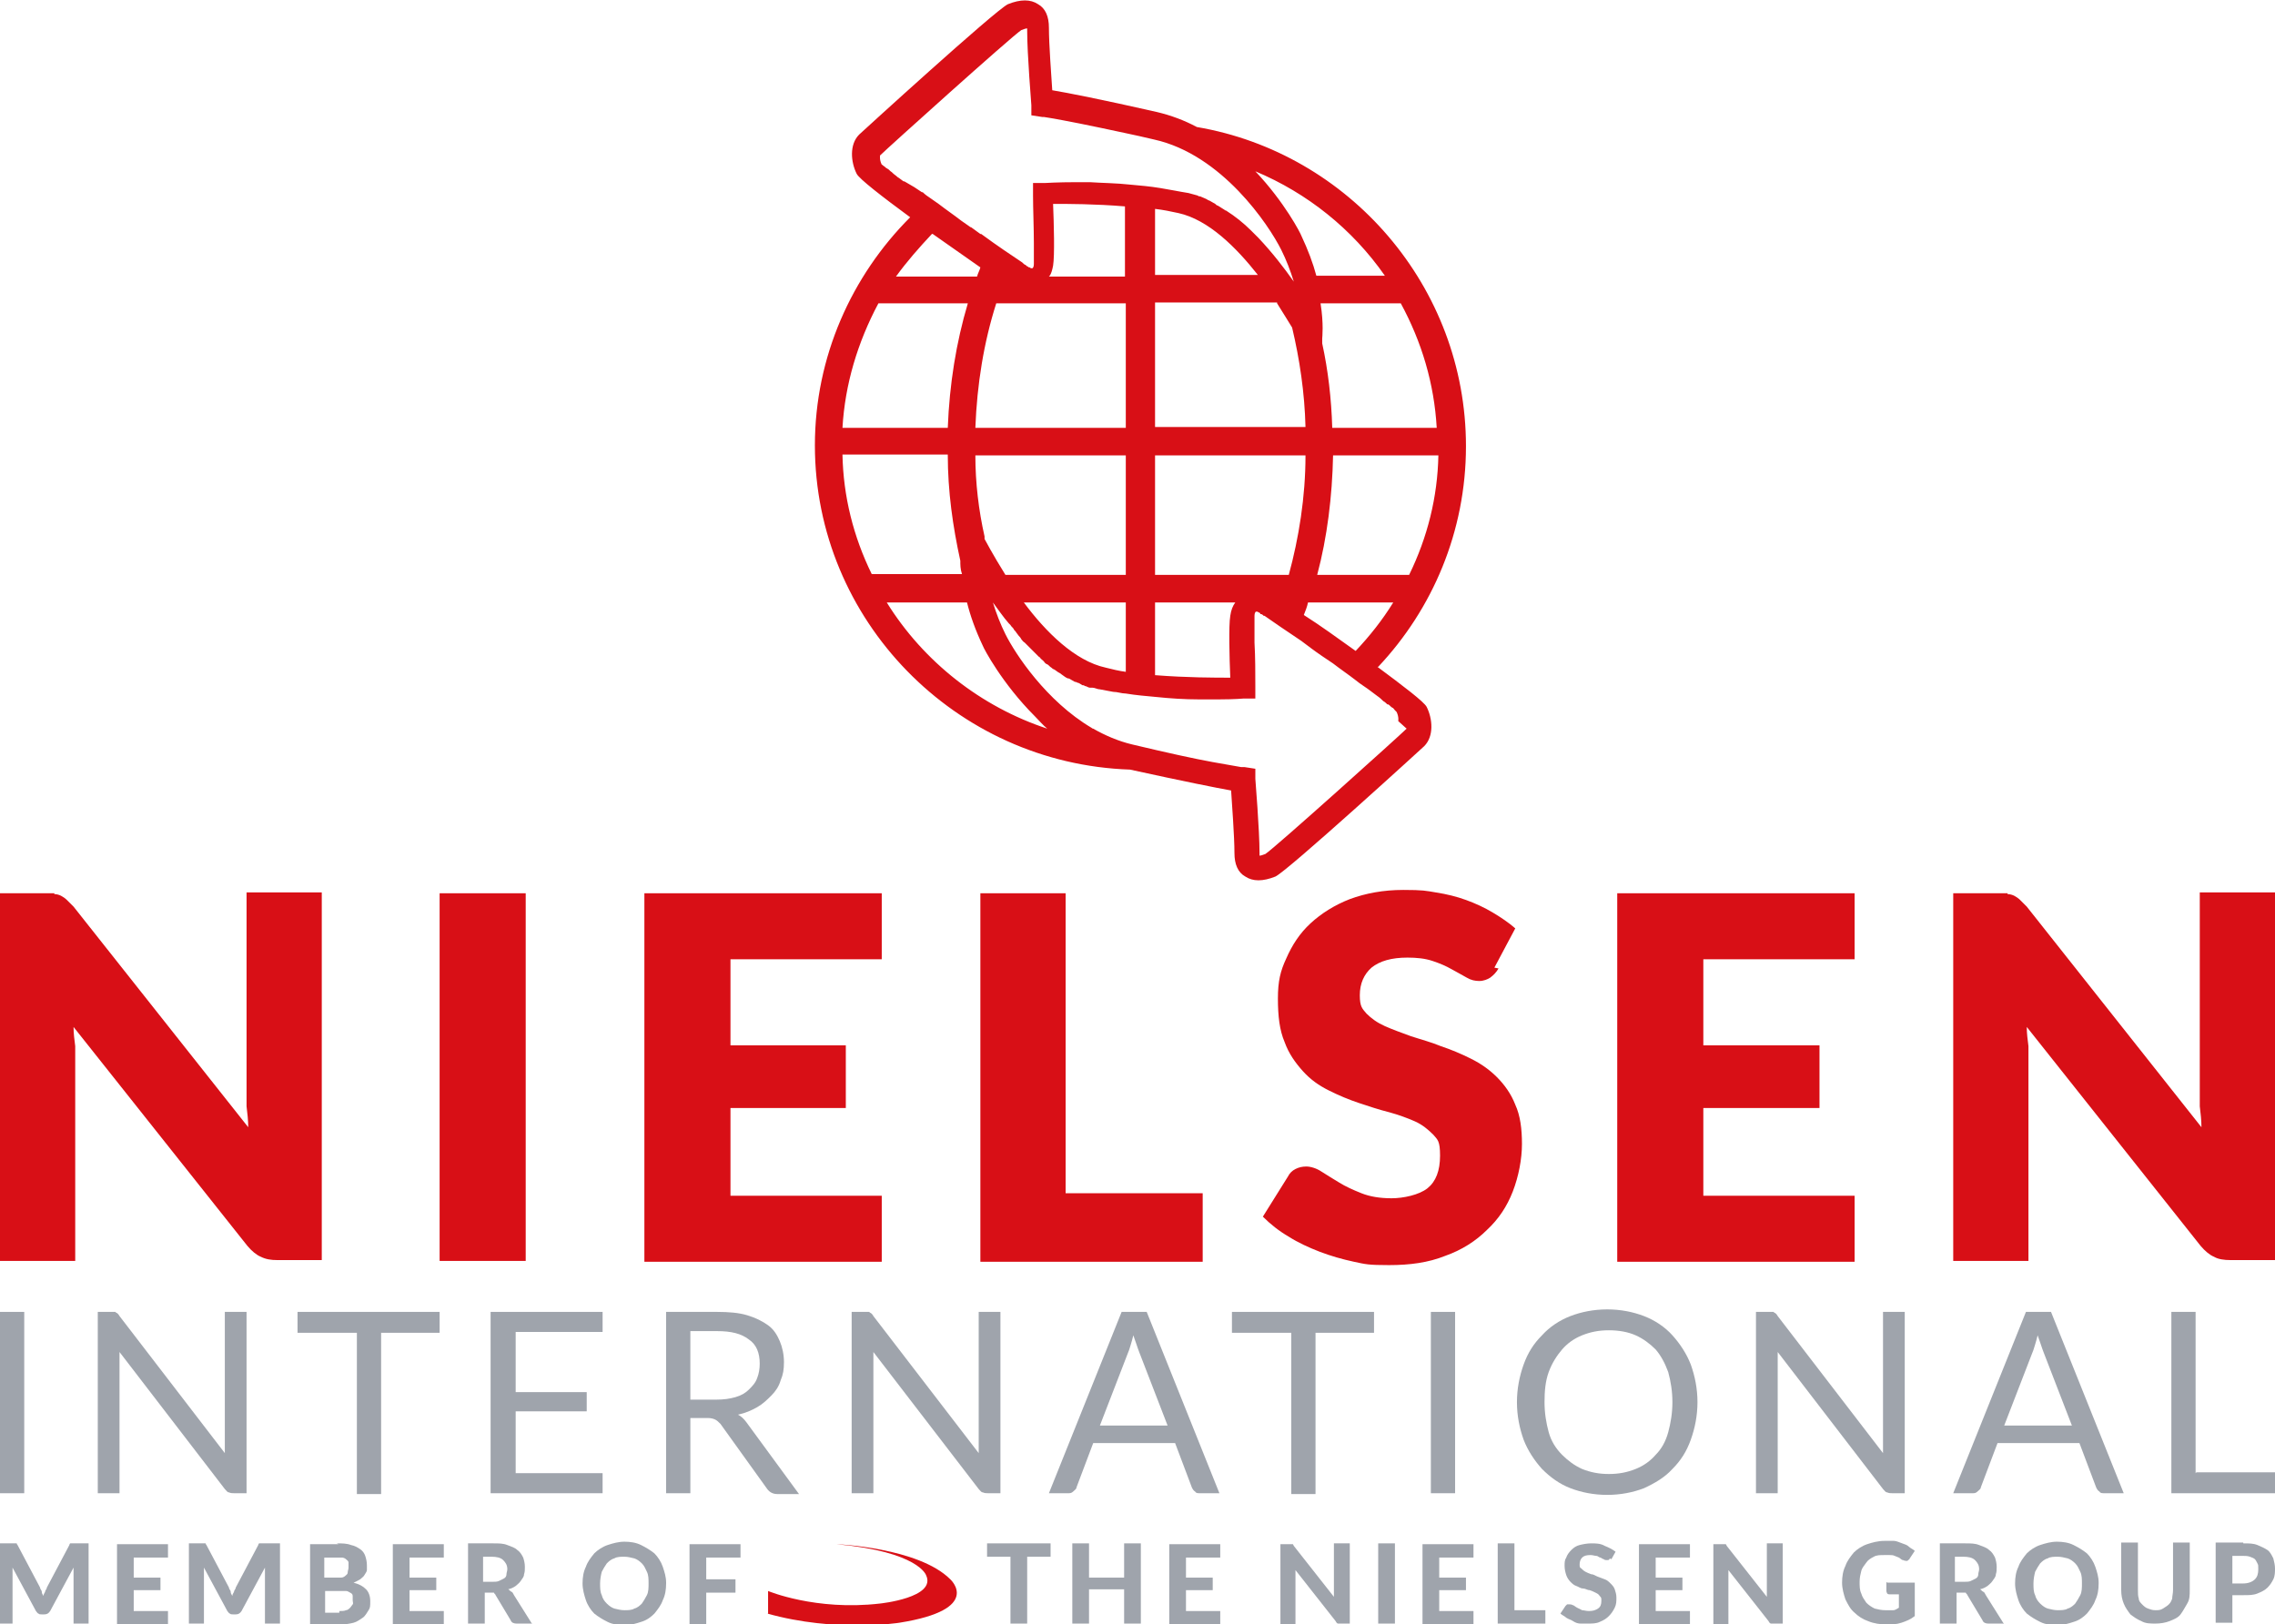 <svg viewBox="0 0 272.2 194.4" version="1.2" baseProfile="tiny" xmlns="http://www.w3.org/2000/svg" id="Ebene_1">
  
  <g>
    <g>
      <path fill="#d80f16" d="M6.5,107c.3,0,.6.1.8.2.2.1.5.3.7.5.2.2.5.5.8.8l20.9,26.4c0-.8-.1-1.7-.2-2.5,0-.8,0-1.5,0-2.3v-23.3h9v44h-5.3c-.8,0-1.4-.1-2-.4-.5-.2-1.1-.7-1.6-1.3l-20.8-26.2c0,.8.1,1.5.2,2.3,0,.7,0,1.4,0,2.1v23.6H0v-44h5.4c.4,0,.8,0,1.1,0"></path>
      <rect fill="#d80f16" height="44" width="10.3" y="106.9" x="52.6"></rect>
      <polygon fill="#d80f16" points="105.5 106.9 105.5 114.8 87.4 114.8 87.4 125.1 101.2 125.1 101.2 132.6 87.4 132.6 87.4 143.1 105.5 143.1 105.5 151 77.1 151 77.1 106.9 105.5 106.9"></polygon>
      <polygon fill="#d80f16" points="127.5 142.8 143.9 142.8 143.9 151 117.3 151 117.3 106.9 127.5 106.9 127.5 142.8"></polygon>
      <path fill="#d80f16" d="M179.3,115.9c-.3.5-.6.8-1,1.1-.3.2-.8.4-1.3.4s-1-.1-1.5-.4c-.5-.3-1.1-.6-1.8-1-.7-.4-1.4-.7-2.3-1-.9-.3-1.9-.4-3-.4-1.9,0-3.3.4-4.3,1.2-.9.8-1.4,1.9-1.4,3.3s.3,1.6.8,2.2c.6.6,1.3,1.1,2.2,1.5.9.4,2,.8,3.1,1.2,1.2.4,2.4.7,3.6,1.2,1.2.4,2.4.9,3.6,1.5,1.2.6,2.2,1.3,3.1,2.2.9.9,1.7,2,2.2,3.3.6,1.3.8,2.9.8,4.7s-.4,3.9-1.1,5.7c-.7,1.8-1.7,3.3-3.1,4.6-1.3,1.3-3,2.4-5,3.1-2,.8-4.2,1.1-6.7,1.1s-2.8-.1-4.2-.4c-1.4-.3-2.8-.7-4.1-1.2-1.3-.5-2.6-1.1-3.7-1.8-1.2-.7-2.2-1.5-3.1-2.4l3-4.8c.2-.4.5-.7.9-.9s.8-.3,1.3-.3,1.2.2,1.8.6c.6.4,1.3.8,2.1,1.3.8.5,1.7.9,2.7,1.3,1,.4,2.2.6,3.6.6s3.3-.4,4.3-1.2c1-.8,1.5-2.1,1.5-3.9s-.3-1.9-.8-2.5c-.6-.6-1.3-1.2-2.2-1.6-.9-.4-2-.8-3.1-1.1-1.2-.3-2.4-.7-3.6-1.1-1.2-.4-2.4-.9-3.6-1.5-1.2-.6-2.2-1.3-3.1-2.3s-1.7-2.1-2.2-3.5c-.6-1.4-.8-3.1-.8-5.2s.3-3.3,1-4.8c.7-1.6,1.6-3,2.9-4.2,1.3-1.2,2.9-2.2,4.7-2.9,1.9-.7,4-1.1,6.4-1.1s2.7.1,3.9.3c1.3.2,2.5.5,3.6.9,1.1.4,2.2.9,3.2,1.5,1,.6,1.9,1.2,2.7,1.9l-2.5,4.7Z"></path>
      <polygon fill="#d80f16" points="221.9 106.9 221.9 114.8 203.8 114.8 203.8 125.1 217.7 125.1 217.7 132.6 203.8 132.6 203.8 143.1 221.9 143.1 221.9 151 193.5 151 193.5 106.9 221.9 106.9"></polygon>
      <path fill="#d80f16" d="M240.2,107c.3,0,.6.1.8.2.2.1.5.3.7.5.2.2.5.5.8.8l20.9,26.4c0-.8-.1-1.7-.2-2.5,0-.8,0-1.5,0-2.3v-23.3h9v44h-5.3c-.8,0-1.5-.1-2-.4-.5-.2-1.1-.7-1.6-1.3l-20.8-26.2c0,.8.1,1.5.2,2.3,0,.7,0,1.4,0,2.1v23.6h-9v-44h5.4c.4,0,.8,0,1.1,0"></path>
    </g>
    <path fill="#d80f16" d="M164.9,79.8c6.5-6.9,10.5-16.2,10.5-26.4,0-19.1-14-35.1-32.2-38.2-1.5-.8-3.1-1.4-4.8-1.8-6.6-1.5-10.7-2.3-12.5-2.6-.1-1.6-.4-5.5-.4-7.5,0-1.3-.4-2.3-1.3-2.8-.9-.6-2.1-.6-3.6,0-1.5.7-17.7,15.5-17.8,15.6-1.2,1.2-1,3.3-.3,4.7.3.6,3,2.7,6.4,5.2-7,7-11.4,16.7-11.4,27.3,0,20.9,16.8,38.1,37.7,38.8,6.4,1.4,10.4,2.2,12.1,2.5.1,1.6.4,5.5.4,7.5,0,1.3.4,2.3,1.3,2.8.9.6,2.1.6,3.6,0,1.5-.7,17.7-15.5,17.8-15.6,1.2-1.2,1-3.3.3-4.7-.3-.6-2.8-2.5-5.9-4.8ZM162.2,77.9c-2.1-1.5-4.3-3.1-6.2-4.3.2-.5.4-1,.5-1.5h10.2c-1.3,2.1-2.8,4-4.5,5.8ZM147.2,81.1c-1.8,0-5.2,0-9-.3v-8.7h9.6c-.3.4-.5.9-.6,1.6-.2,1.2-.1,5,0,7.4ZM138.2,68.8v-14.3h18c0,5-.8,9.9-2,14.3h-16ZM152.8,36.3c.7,1.1,1.3,2.1,1.8,2.9.9,3.8,1.5,7.8,1.6,11.9h-18v-14.9h14.6ZM138.2,33v-8c.9.1,1.9.3,2.8.5,3.6.8,6.9,4.1,9.5,7.4h-12.3ZM168.6,68.8h-11c1.2-4.5,1.8-9.4,1.9-14.3h12.6c-.1,5-1.3,9.8-3.5,14.3ZM172,51.2h-12.6c-.1-3.5-.5-6.9-1.2-10.1v-.6c0-.1.2-1.7-.2-4.2h9.6c2.5,4.6,4,9.6,4.3,14.9ZM165.7,33h-8.2c-.4-1.5-1-3.1-1.8-4.8h0c-.1-.3-2-4-5.5-7.7,6.2,2.6,11.6,6.9,15.5,12.5ZM108.2,21.7s0,0-.1,0c-.3-.2-.5-.4-.7-.5,0,0,0,0,0,0-.2-.2-.4-.3-.6-.5,0,0,0,0-.1-.1-.2-.1-.3-.3-.5-.4,0,0,0,0,0,0-.2-.1-.3-.2-.4-.3,0,0,0,0,0,0-.1,0-.2-.2-.3-.2-.3-.6-.2-1.1-.2-1.1.8-.8,15.8-14.3,16.9-15,.3-.1.5-.2.7-.2,0,0,0,.1,0,.3,0,2.8.5,8.8.5,8.9v1.2c0,0,1.3.2,1.3.2,0,0,.1,0,.2,0,0,0,0,0,0,0,.7.1,3,.5,6.8,1.3,0,0,0,0,0,0,1.8.4,3.9.8,6.4,1.4,8.1,1.8,13.7,10.2,15.2,13.2.6,1.2,1.1,2.5,1.5,3.8-1.2-1.7-2.6-3.5-4.2-5.2,0,0,0,0,0,0-.3-.3-.6-.6-.9-.9,0,0,0,0,0,0-.9-.9-1.9-1.7-3-2.4,0,0-.1,0-.2-.1-.3-.2-.5-.3-.8-.5-.1,0-.2-.1-.3-.2-.2-.1-.5-.3-.7-.4-.1,0-.2-.1-.4-.2-.2-.1-.5-.2-.7-.3-.1,0-.2,0-.3-.1-.4-.1-.7-.2-1.1-.3-.6-.1-1.2-.2-1.7-.3-.6-.1-1.1-.2-1.7-.3-1.2-.2-2.4-.3-3.5-.4-1.8-.2-3.5-.2-4.9-.3,0,0,0,0,0,0-.5,0-.9,0-1.3,0s-.2,0-.3,0c-2.3,0-3.7.1-3.8.1h-1.4c0,.1,0,1.5,0,1.5,0,1.6.1,3.9.1,5.7h0c0,.2,0,.4,0,.6,0,0,0,0,0,0,0,.2,0,.3,0,.5,0,0,0,0,0,0,0,.1,0,.3,0,.4,0,0,0,0,0,.1,0,.1,0,.2,0,.3,0,0,0,0,0,.1,0,0,0,.2,0,.2,0,0,0,0,0,0,0,0,0,.2,0,.3,0,.3-.1.5-.2.5,0,0-.1,0-.1,0,0,0-.1,0-.2-.1,0,0,0,0,0,0,0,0-.2,0-.2-.1,0,0,0,0,0,0-.1,0-.2-.1-.3-.2,0,0,0,0,0,0-.1,0-.3-.2-.4-.3,0,0,0,0,0,0h0c-1.2-.8-3-2-4.9-3.4,0,0,0,0-.1,0-.4-.3-.7-.5-1.1-.8,0,0-.1,0-.2-.1-.3-.2-.7-.5-1-.7,0,0,0,0,0,0-.9-.7-1.8-1.3-2.7-2h0s0,0,0,0c-.3-.2-.7-.5-1-.7,0,0,0,0,0,0-.3-.2-.6-.4-.9-.7,0,0,0,0-.1,0-.3-.2-.6-.4-.9-.6ZM120.3,68.8c-1.5-2.4-2.5-4.3-2.5-4.3v-.3c-.7-3.1-1.1-6.4-1.1-9.7h18v14.3h-14.4ZM134.7,72.1v8.3c-.8-.1-1.6-.3-2.4-.5-3.7-.8-7.2-4.3-9.8-7.8h12.2ZM116.7,51.2c.2-5.2,1-10.2,2.5-14.9h15.5v14.9h-18ZM125.6,33c.2-.3.3-.7.4-1.2.2-1.2.1-5,0-7.4,1.8,0,5,0,8.6.3v8.4h-9.1ZM111.6,28c2,1.4,4,2.8,5.7,4-.1.4-.3.7-.4,1.1h-9.7c1.3-1.8,2.8-3.5,4.3-5.1ZM105.2,36.3h10.6c-1.4,4.7-2.2,9.7-2.4,14.9h-12.6c.3-5.2,1.8-10.2,4.3-14.9ZM100.8,54.4h12.6c0,4.4.6,8.6,1.5,12.7,0,.5,0,1,.2,1.6h-10.8c-2.2-4.5-3.4-9.3-3.5-14.3ZM106.1,72.1h9.6c.4,1.6,1,3.3,1.9,5.2h0c.1.3,2.3,4.5,6.2,8.4.5.5,1,1.1,1.5,1.5-7.9-2.6-14.8-8-19.2-15.1ZM168.3,87.2c-.8.8-15.8,14.3-16.9,15-.3.1-.5.2-.7.2,0,0,0-.1,0-.3,0-2.8-.5-8.8-.5-8.9v-1.2c0,0-1.3-.2-1.3-.2,0,0-.2,0-.4,0,0,0,0,0,0,0-.6-.1-1.7-.3-3.4-.6,0,0,0,0,0,0h0c-2.2-.4-5.4-1.1-9.6-2.1-1.7-.4-3.3-1.1-4.7-1.9,0,0,0,0,0,0,0,0-.1,0-.2-.1-5.4-3.2-9.1-8.8-10.3-11.2-.6-1.2-1.1-2.5-1.5-3.8.6.8,1.2,1.7,1.9,2.5,0,0,0,0,0,0,0,0,.1.1.2.2.1.2.3.3.4.5,0,.1.2.2.3.4.1.1.2.3.3.4.1.1.2.2.3.4.1.1.2.3.4.4.1.1.2.2.3.3.1.1.3.3.4.4,0,0,.2.2.3.3.2.2.5.5.7.7,0,0,.2.1.2.2.2.2.4.3.5.5,0,0,.2.2.3.2.2.1.3.3.5.4,0,0,.2.2.3.2.2.1.4.3.6.4,0,0,.2.1.3.2.3.2.5.4.8.5,0,0,0,0,.1,0,.2.1.5.3.7.4,0,0,.2,0,.3.1.2,0,.4.2.6.3.1,0,.2,0,.3.1.2,0,.4.2.6.2,0,0,.2,0,.3,0,.3,0,.6.2.9.2.5.1,1.1.2,1.6.3.5,0,1,.2,1.5.2h0c1.2.2,2.4.3,3.5.4h0c1.9.2,3.6.3,5.1.3,0,0,0,0,0,0,.5,0,1,0,1.4,0s.5,0,.7,0c.2,0,.4,0,.6,0h0c1.7,0,2.8-.1,2.8-.1h1.4c0-.1,0-1.5,0-1.5,0-1.5,0-3.5-.1-5.2h0c0-.5,0-.9,0-1.3,0,0,0,0,0-.1,0-.1,0-.3,0-.4,0,0,0-.1,0-.2,0-.1,0-.2,0-.3,0,0,0-.1,0-.2,0,0,0-.2,0-.3,0,0,0,0,0-.1,0-.1,0-.2,0-.3,0-.3.1-.5.2-.5,0,0,.1,0,.1,0,0,0,.1,0,.2.1,0,0,0,0,0,0,0,0,.2,0,.2.2,0,0,0,0,.1,0,.1,0,.2.1.3.2,0,0,0,0,.1,0,1,.7,2.6,1.8,4.4,3,0,0,0,0,0,0,.4.3.8.6,1.2.9,0,0,0,0,0,0,.8.6,1.7,1.2,2.6,1.8,0,0,0,0,0,0h0c.9.7,1.8,1.3,2.7,2h0s0,0,0,0c.6.5,1.3.9,1.8,1.3,0,0,0,0,0,0,.3.2.5.4.8.6h0c.3.2.5.4.7.6,0,0,0,0,0,0,.2.1.4.3.5.4,0,0,0,0,.1,0,.2.1.3.3.5.4,0,0,0,0,0,0,.1,0,.2.2.3.3,0,0,0,0,0,0,0,0,.2.2.2.2.3.6.2,1.1.2,1.1Z"></path>
    <g>
      <path fill="#9fa4ac" d="M2.9,178.7H0v-21.7h2.9v21.7Z"></path>
      <path fill="#9fa4ac" d="M13.9,157.1c.1,0,.3.2.4.4l12.6,16.4c0-.3,0-.5,0-.8,0-.2,0-.5,0-.7v-15.4h2.6v21.7h-1.5c-.2,0-.4,0-.6-.1-.2,0-.3-.2-.5-.4l-12.6-16.4c0,.3,0,.5,0,.7,0,.2,0,.5,0,.7v15.5h-2.6v-21.7h1.5c.3,0,.5,0,.6,0Z"></path>
      <path fill="#9fa4ac" d="M52.6,157v2.5h-7v19.3h-2.9v-19.3h-7.1v-2.5h17Z"></path>
      <path fill="#9fa4ac" d="M72.1,157v2.4h-10.4v7.2h8.5v2.3h-8.5v7.4h10.4v2.4h-13.4v-21.7h13.4Z"></path>
      <path fill="#9fa4ac" d="M82.6,169.6v9.1h-2.9v-21.7h6.1c1.4,0,2.6.1,3.6.4,1,.3,1.8.7,2.5,1.2.7.5,1.1,1.2,1.4,1.9.3.7.5,1.6.5,2.5s-.1,1.5-.4,2.2c-.2.7-.6,1.3-1.1,1.8-.5.5-1,1-1.7,1.4-.7.4-1.4.7-2.3.9.4.2.7.5,1,.9l6.3,8.6h-2.6c-.5,0-.9-.2-1.2-.6l-5.6-7.8c-.2-.2-.4-.4-.6-.5-.2-.1-.5-.2-.9-.2h-2.2ZM82.6,167.5h3.1c.9,0,1.6-.1,2.3-.3.7-.2,1.2-.5,1.6-.9.4-.4.8-.8,1-1.4.2-.5.3-1.1.3-1.7,0-1.3-.4-2.3-1.3-2.9-.9-.7-2.1-1-3.8-1h-3.2v8.2Z"></path>
      <path fill="#9fa4ac" d="M104.1,157.1c.1,0,.3.2.4.4l12.6,16.4c0-.3,0-.5,0-.8,0-.2,0-.5,0-.7v-15.4h2.6v21.7h-1.5c-.2,0-.4,0-.6-.1-.2,0-.3-.2-.5-.4l-12.6-16.4c0,.3,0,.5,0,.7s0,.5,0,.7v15.5h-2.6v-21.7h1.5c.3,0,.5,0,.6,0Z"></path>
      <path fill="#9fa4ac" d="M145.9,178.7h-2.3c-.3,0-.5,0-.6-.2-.2-.1-.3-.3-.4-.5l-2-5.3h-9.8l-2,5.3c0,.2-.2.3-.4.5s-.4.2-.6.2h-2.3l8.7-21.7h3l8.7,21.7ZM131.6,170.6h8.1l-3.4-8.8c-.2-.5-.4-1.2-.7-2-.1.4-.2.8-.3,1.1-.1.3-.2.7-.3.9l-3.4,8.8Z"></path>
      <path fill="#9fa4ac" d="M164.4,157v2.5h-7v19.3h-2.9v-19.3h-7.1v-2.5h17Z"></path>
      <path fill="#9fa4ac" d="M174.1,178.7h-2.9v-21.7h2.9v21.7Z"></path>
      <path fill="#9fa4ac" d="M203.1,167.8c0,1.6-.3,3.1-.8,4.5-.5,1.4-1.2,2.5-2.2,3.5-.9,1-2.1,1.7-3.4,2.3-1.3.5-2.8.8-4.4.8s-3.1-.3-4.4-.8c-1.3-.5-2.4-1.3-3.4-2.3-.9-1-1.7-2.2-2.2-3.5-.5-1.4-.8-2.9-.8-4.5s.3-3.1.8-4.5,1.2-2.5,2.2-3.5c.9-1,2.1-1.8,3.4-2.3,1.3-.5,2.8-.8,4.4-.8s3.1.3,4.4.8c1.3.5,2.5,1.3,3.4,2.3.9,1,1.7,2.2,2.2,3.5.5,1.4.8,2.9.8,4.5ZM200.1,167.8c0-1.3-.2-2.5-.5-3.6-.4-1.1-.9-2-1.5-2.7-.7-.7-1.5-1.3-2.4-1.7s-2-.6-3.2-.6-2.2.2-3.2.6-1.8,1-2.4,1.7-1.2,1.6-1.6,2.7c-.4,1.1-.5,2.3-.5,3.6s.2,2.5.5,3.6.9,2,1.6,2.7c.7.7,1.5,1.3,2.4,1.7,1,.4,2,.6,3.2.6s2.2-.2,3.2-.6c1-.4,1.8-1,2.4-1.7.7-.7,1.2-1.6,1.5-2.7s.5-2.3.5-3.6Z"></path>
      <path fill="#9fa4ac" d="M212.3,157.1c.1,0,.3.2.4.4l12.6,16.4c0-.3,0-.5,0-.8,0-.2,0-.5,0-.7v-15.4h2.6v21.7h-1.5c-.2,0-.4,0-.6-.1-.2,0-.3-.2-.5-.4l-12.6-16.4c0,.3,0,.5,0,.7s0,.5,0,.7v15.5h-2.6v-21.7h1.5c.3,0,.5,0,.6,0Z"></path>
      <path fill="#9fa4ac" d="M254.1,178.7h-2.3c-.3,0-.5,0-.6-.2-.2-.1-.3-.3-.4-.5l-2-5.3h-9.8l-2,5.3c0,.2-.2.3-.4.5s-.4.2-.6.2h-2.3l8.7-21.7h3l8.7,21.7ZM239.8,170.6h8.1l-3.4-8.8c-.2-.5-.4-1.2-.7-2-.1.4-.2.8-.3,1.1-.1.3-.2.7-.3.9l-3.4,8.8Z"></path>
      <path fill="#9fa4ac" d="M262.8,176.2h9.4v2.5h-12.4v-21.7h2.9v19.3Z"></path>
    </g>
  </g>
  <g>
    <g>
      <path fill="#9fa4ac" d="M10.6,184.7v9.6h-1.8v-5.9c0-.1,0-.3,0-.4,0-.1,0-.3,0-.4l-2.8,5.2c-.2.3-.4.4-.7.4h-.3c-.2,0-.3,0-.4-.1-.1,0-.2-.2-.3-.3l-2.8-5.2c0,.2,0,.3,0,.4,0,.1,0,.3,0,.4v5.9H0v-9.6h1.5c0,0,.2,0,.2,0,0,0,.1,0,.2,0,0,0,0,0,.1,0,0,0,0,.1.1.2l2.7,5.1c0,.2.2.3.2.5,0,.2.1.3.2.5,0-.2.1-.3.2-.5,0-.2.2-.3.2-.5l2.7-5.1c0,0,0-.1.1-.2,0,0,0,0,.1,0,0,0,.1,0,.2,0,0,0,.1,0,.2,0h1.5Z"></path>
      <path fill="#9fa4ac" d="M16,186.3v2.5h3.2v1.5h-3.2v2.5h4.1v1.6h-6.1v-9.6h6.1v1.6h-4.1Z"></path>
      <path fill="#9fa4ac" d="M33.5,184.7v9.6h-1.8v-5.9c0-.1,0-.3,0-.4,0-.1,0-.3,0-.4l-2.8,5.2c-.2.3-.4.4-.7.4h-.3c-.2,0-.3,0-.4-.1-.1,0-.2-.2-.3-.3l-2.8-5.2c0,.2,0,.3,0,.4,0,.1,0,.3,0,.4v5.9h-1.8v-9.6h1.5c0,0,.2,0,.2,0,0,0,.1,0,.2,0,0,0,0,0,.1,0,0,0,0,.1.1.2l2.7,5.1c0,.2.2.3.2.5,0,.2.1.3.2.5,0-.2.1-.3.2-.5,0-.2.2-.3.2-.5l2.7-5.1c0,0,0-.1.1-.2,0,0,0,0,.1,0,0,0,.1,0,.2,0,0,0,.1,0,.2,0h1.5Z"></path>
      <path fill="#9fa4ac" d="M40.3,184.7c.6,0,1.2,0,1.7.2.5.1.8.3,1.1.5s.5.5.6.8c.1.3.2.7.2,1.1s0,.4,0,.6c0,.2-.2.4-.3.6-.1.2-.3.3-.5.5-.2.1-.5.3-.8.4.7.2,1.1.4,1.5.8.3.3.5.8.5,1.4s0,.8-.2,1.1-.4.7-.7.9-.7.5-1.1.6-.9.2-1.5.2h-3.7v-9.6h3.4ZM38.8,186.2v2.6h1.3c.3,0,.5,0,.7,0,.2,0,.4-.1.5-.2s.3-.2.3-.4.1-.4.1-.6,0-.4,0-.6c0-.2-.2-.3-.3-.4-.1-.1-.3-.2-.5-.2-.2,0-.4,0-.7,0h-1.4ZM40.6,192.8c.3,0,.6,0,.8-.1.2,0,.4-.2.5-.3.1-.1.2-.3.3-.4s0-.3,0-.5,0-.4,0-.5c0-.2-.1-.3-.3-.4s-.3-.2-.5-.2c-.2,0-.5,0-.8,0h-1.7v2.6h1.7Z"></path>
      <path fill="#9fa4ac" d="M49,186.3v2.5h3.2v1.5h-3.2v2.5h4.1v1.6h-6.1v-9.6h6.1v1.6h-4.1Z"></path>
      <path fill="#9fa4ac" d="M63.6,194.3h-1.8c-.3,0-.6-.1-.7-.4l-1.8-3c0-.1-.2-.2-.2-.3,0,0-.2,0-.4,0h-.7v3.7h-2v-9.6h3c.7,0,1.2,0,1.7.2s.9.3,1.2.6c.3.2.5.5.7.9.1.3.2.7.2,1.1s0,.6-.1.9c0,.3-.2.5-.4.8s-.4.4-.6.6c-.3.2-.5.3-.9.4.1,0,.2.2.4.3.1,0,.2.2.3.4l2.2,3.5ZM58.9,189.3c.3,0,.6,0,.8-.1s.4-.2.6-.3c.2-.1.3-.3.3-.5,0-.2.1-.4.1-.6,0-.5-.2-.8-.5-1.1-.3-.3-.8-.4-1.4-.4h-1v3h1Z"></path>
      <path fill="#9fa4ac" d="M79.7,189.5c0,.7-.1,1.4-.4,2-.2.6-.6,1.1-1,1.6-.4.4-.9.8-1.6,1-.6.2-1.3.4-2,.4s-1.4-.1-2-.4c-.6-.3-1.1-.6-1.6-1-.4-.4-.8-1-1-1.6-.2-.6-.4-1.3-.4-2s.1-1.4.4-2c.2-.6.6-1.1,1-1.6.4-.4,1-.8,1.6-1,.6-.2,1.3-.4,2-.4s1.4.1,2,.4c.6.3,1.1.6,1.6,1,.4.4.8,1,1,1.6s.4,1.2.4,1.9ZM77.6,189.5c0-.5,0-1-.2-1.4s-.3-.7-.6-1-.6-.5-.9-.6c-.4-.1-.8-.2-1.2-.2s-.9,0-1.2.2c-.4.1-.7.4-.9.6-.2.3-.4.6-.6,1-.1.4-.2.9-.2,1.4s0,1,.2,1.4c.1.4.3.7.6,1,.3.3.6.5.9.6.4.1.8.2,1.2.2s.9,0,1.2-.2c.4-.1.7-.4.9-.6.2-.3.4-.6.6-1s.2-.9.2-1.4Z"></path>
      <path fill="#9fa4ac" d="M84.5,186.3v2.7h3.5v1.6h-3.5v3.8h-2v-9.6h6.1v1.6h-4.1Z"></path>
      <path fill="#9fa4ac" d="M125.7,186.3h-2.8v8h-2v-8h-2.8v-1.6h7.6v1.6Z"></path>
      <path fill="#9fa4ac" d="M136.5,184.7v9.6h-2v-4.1h-4.2v4.1h-2v-9.6h2v4.1h4.2v-4.1h2Z"></path>
      <path fill="#9fa4ac" d="M141.9,186.3v2.5h3.2v1.5h-3.2v2.5h4.1v1.6h-6.1v-9.6h6.1v1.6h-4.1Z"></path>
      <path fill="#9fa4ac" d="M161.5,184.7v9.6h-1c-.2,0-.3,0-.4,0-.1,0-.2-.1-.3-.3l-4.8-6.1c0,.2,0,.3,0,.5s0,.3,0,.4v5.6h-1.8v-9.6h1c0,0,.2,0,.2,0s.1,0,.2,0c0,0,0,0,.1,0,0,0,0,0,.1.2l4.8,6.1c0-.2,0-.3,0-.5s0-.3,0-.4v-5.5h1.8Z"></path>
      <path fill="#9fa4ac" d="M166.9,194.3h-2v-9.6h2v9.6Z"></path>
      <path fill="#9fa4ac" d="M172.2,186.3v2.5h3.2v1.5h-3.2v2.5h4.1v1.6h-6.1v-9.6h6.1v1.6h-4.1Z"></path>
      <path fill="#9fa4ac" d="M184.9,192.7v1.6h-5.7v-9.6h2v8h3.7Z"></path>
      <path fill="#9fa4ac" d="M192.6,186.5c0,.1-.1.2-.2.2,0,0-.1,0-.2,0s-.2,0-.3-.1c-.1,0-.2-.1-.4-.2-.2,0-.3-.2-.5-.2s-.4-.1-.7-.1c-.5,0-.8.1-1,.3-.2.2-.3.5-.3.8s0,.4.2.5c.1.1.3.3.5.4s.4.2.7.3c.3,0,.5.2.8.3s.5.2.8.3c.3.1.5.3.7.5.2.2.4.4.5.7.1.3.2.6.2,1s0,.8-.2,1.2c-.2.4-.4.7-.7,1-.3.3-.6.5-1.1.7-.4.2-.9.2-1.4.2s-.6,0-.9,0-.6-.1-.9-.3-.5-.2-.8-.4c-.2-.2-.5-.3-.7-.5l.6-.9c0,0,.1-.1.2-.2,0,0,.2,0,.3,0s.2,0,.4.1c.1,0,.3.2.5.3s.4.2.6.3c.2,0,.5.1.8.1.5,0,.8-.1,1.1-.3.3-.2.4-.5.4-.9s0-.4-.2-.6c-.1-.2-.3-.3-.5-.4-.2-.1-.4-.2-.7-.3-.3,0-.5-.2-.8-.2s-.5-.2-.8-.3c-.3-.1-.5-.3-.7-.5s-.4-.5-.5-.8c-.1-.3-.2-.7-.2-1.1s0-.7.2-1c.1-.3.3-.6.6-.9.3-.3.6-.5,1-.6s.9-.2,1.4-.2,1.1,0,1.6.3c.5.2.9.4,1.3.7l-.5.9Z"></path>
      <path fill="#9fa4ac" d="M198.1,186.3v2.5h3.2v1.5h-3.2v2.5h4.1v1.6h-6.1v-9.6h6.1v1.6h-4.1Z"></path>
      <path fill="#9fa4ac" d="M213.3,184.7v9.6h-1c-.2,0-.3,0-.4,0-.1,0-.2-.1-.3-.3l-4.8-6.1c0,.2,0,.3,0,.5s0,.3,0,.4v5.6h-1.8v-9.6h1c0,0,.2,0,.2,0s.1,0,.2,0c0,0,0,0,.1,0,0,0,0,0,.1.2l4.8,6.1c0-.2,0-.3,0-.5s0-.3,0-.4v-5.5h1.8Z"></path>
      <path fill="#9fa4ac" d="M225.8,189.4h3.3v4c-.5.4-1,.6-1.6.8-.6.2-1.1.2-1.8.2s-1.5-.1-2.2-.4c-.6-.2-1.2-.6-1.6-1-.5-.4-.8-1-1.1-1.6-.2-.6-.4-1.3-.4-2s.1-1.4.4-2c.2-.6.6-1.1,1-1.6.4-.4,1-.8,1.6-1,.6-.2,1.3-.4,2.1-.4s.8,0,1.1,0,.7.2,1,.3c.3.1.6.2.8.4.2.2.5.3.7.5l-.6.9c0,.1-.2.2-.3.3-.1,0-.3,0-.5-.1-.2,0-.3-.2-.5-.3s-.3-.1-.5-.2-.4-.1-.6-.1c-.2,0-.4,0-.7,0-.4,0-.9,0-1.2.2-.4.2-.7.4-.9.7s-.5.6-.6,1c-.1.4-.2.8-.2,1.3s0,1,.2,1.4c.1.4.4.8.6,1.1.3.3.6.5,1,.7.4.1.8.2,1.3.2s.6,0,.9,0,.5-.2.7-.3v-1.6h-1.1c-.1,0-.2,0-.3-.1,0,0-.1-.2-.1-.3v-1.1Z"></path>
      <path fill="#9fa4ac" d="M239.7,194.3h-1.8c-.3,0-.6-.1-.7-.4l-1.8-3c0-.1-.2-.2-.2-.3,0,0-.2,0-.4,0h-.7v3.7h-2v-9.6h3c.7,0,1.2,0,1.7.2s.9.3,1.2.6c.3.2.5.5.7.9.1.3.2.7.2,1.1s0,.6-.1.9c0,.3-.2.5-.4.8s-.4.4-.6.6c-.3.2-.5.3-.9.4.1,0,.2.2.4.3.1,0,.2.2.3.4l2.2,3.5ZM235,189.3c.3,0,.6,0,.8-.1s.4-.2.6-.3c.2-.1.3-.3.3-.5,0-.2.1-.4.1-.6,0-.5-.2-.8-.5-1.1-.3-.3-.8-.4-1.4-.4h-1v3h1Z"></path>
      <path fill="#9fa4ac" d="M251.1,189.5c0,.7-.1,1.4-.4,2-.2.6-.6,1.1-1,1.6-.4.4-.9.8-1.6,1-.6.2-1.3.4-2,.4s-1.4-.1-2-.4c-.6-.3-1.1-.6-1.6-1-.4-.4-.8-1-1-1.6-.2-.6-.4-1.3-.4-2s.1-1.4.4-2c.2-.6.6-1.1,1-1.6.4-.4,1-.8,1.6-1,.6-.2,1.3-.4,2-.4s1.4.1,2,.4c.6.3,1.1.6,1.6,1,.4.4.8,1,1,1.6s.4,1.2.4,1.9ZM249.1,189.5c0-.5,0-1-.2-1.4s-.3-.7-.6-1-.6-.5-.9-.6c-.4-.1-.8-.2-1.2-.2s-.9,0-1.2.2c-.4.1-.7.4-.9.6-.2.3-.4.6-.6,1-.1.4-.2.9-.2,1.4s0,1,.2,1.4c.1.4.3.7.6,1,.3.3.6.5.9.6.4.1.8.2,1.2.2s.9,0,1.2-.2c.4-.1.7-.4.9-.6.2-.3.4-.6.6-1s.2-.9.2-1.4Z"></path>
      <path fill="#9fa4ac" d="M257.9,192.7c.3,0,.6,0,.9-.2s.5-.3.7-.5.3-.4.4-.7c0-.3.1-.6.1-1v-5.7h2v5.7c0,.6,0,1.1-.3,1.6s-.5.9-.8,1.3c-.3.4-.8.6-1.3.8-.5.2-1.1.3-1.7.3s-1.2,0-1.7-.3c-.5-.2-.9-.5-1.3-.8-.3-.4-.6-.8-.8-1.3-.2-.5-.3-1-.3-1.6v-5.7h2v5.7c0,.4,0,.7.1,1,0,.3.2.5.4.7.2.2.4.4.7.5s.5.2.9.2Z"></path>
      <path fill="#9fa4ac" d="M268.4,184.7c.7,0,1.2,0,1.7.2.5.2.9.4,1.2.6s.5.6.7,1c.1.4.2.8.2,1.2s0,.9-.2,1.3c-.2.4-.4.7-.7,1-.3.3-.7.5-1.2.7-.5.2-1,.2-1.7.2h-1.3v3.3h-2v-9.6h3.3ZM268.4,189.5c.6,0,1.1-.2,1.4-.5.3-.3.4-.7.4-1.2s0-.5-.1-.7-.2-.4-.3-.5c-.1-.1-.3-.2-.6-.3s-.5-.1-.8-.1h-1.3v3.3h1.3Z"></path>
    </g>
    <path fill="#d80f16" d="M91.9,193.1v-2.7s5.7,2.4,13.4,1.5c0,0,6.8-.7,5.5-3.4,0,0-.9-2.8-10.7-3.7,0,0,9.8.4,13.6,4.2,0,0,4,3.6-6.1,5.2,0,0-7.6,1.2-15.8-1.1Z"></path>
  </g>
</svg>